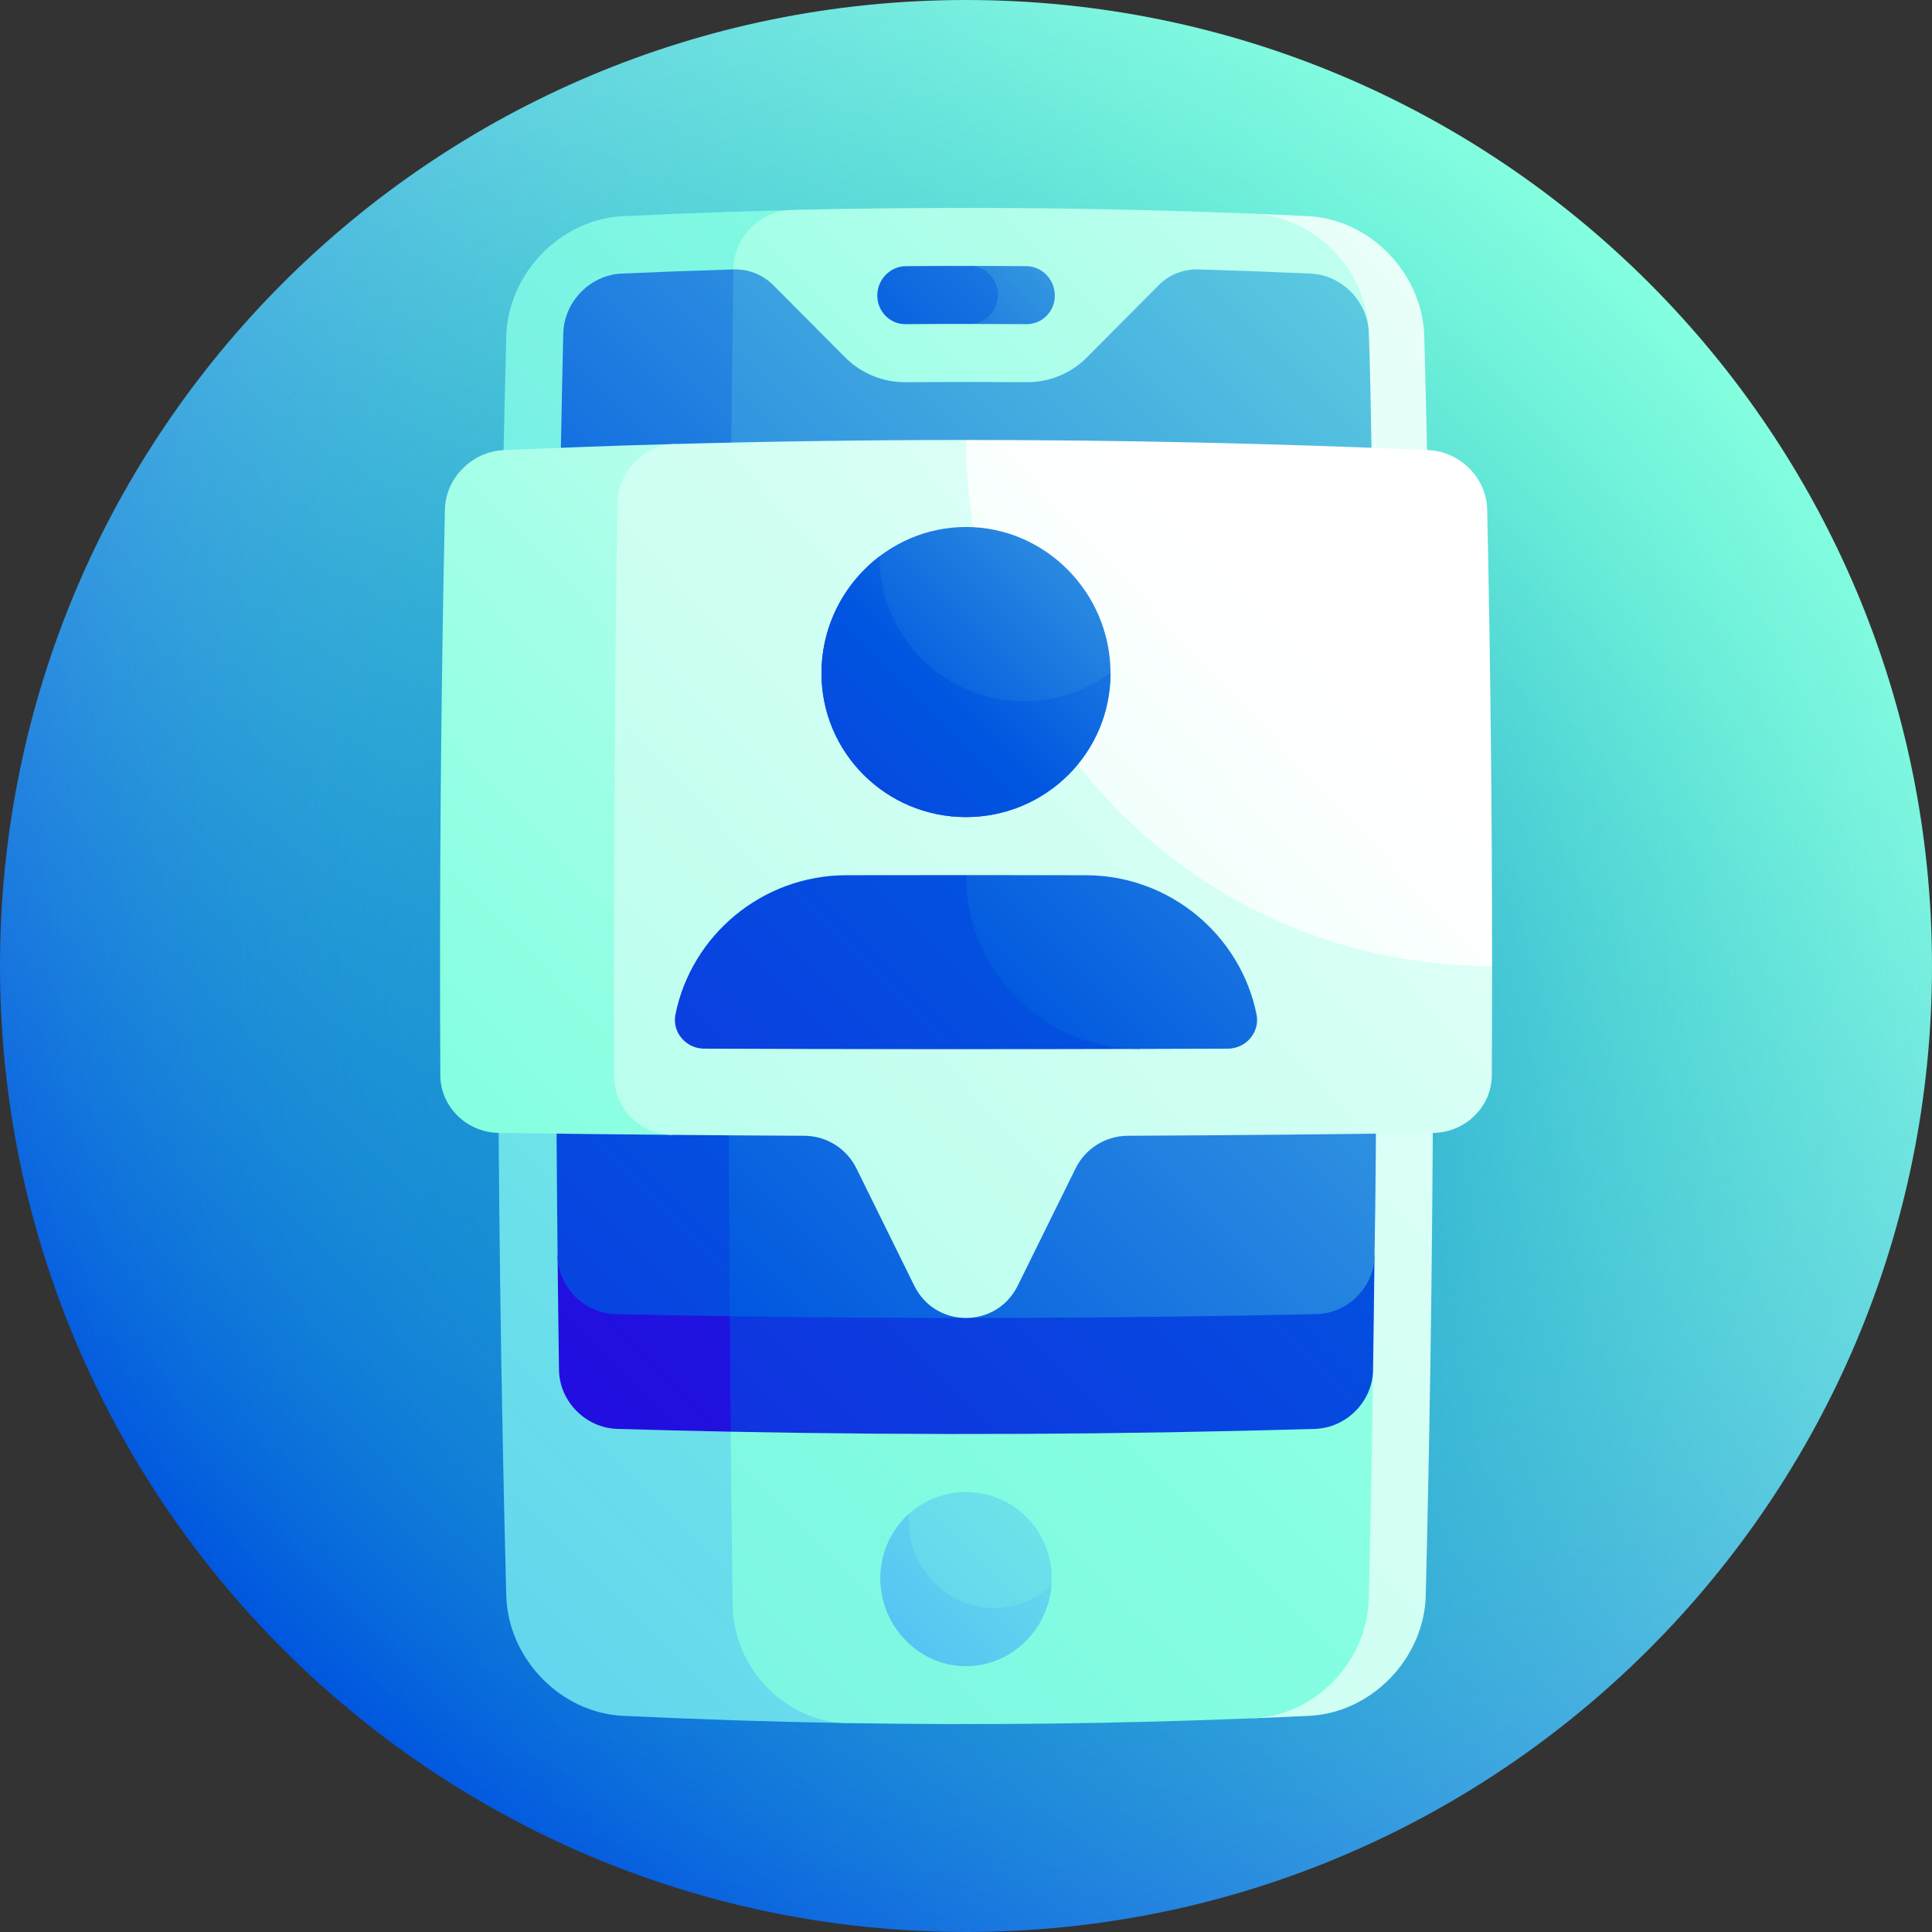 <svg width="100" height="100" viewBox="0 0 100 100" fill="none" xmlns="http://www.w3.org/2000/svg">
<rect x="0" y="0" width="100" height="100" fill="#333333" stroke="none"/>
<g clip-path="url(#clip0_1651_6328)">
<path d="M50 100C77.614 100 100 77.614 100 50C100 22.386 77.614 0 50 0C22.386 0 0 22.386 0 50C0 77.614 22.386 100 50 100Z" fill="url(#paint0_linear_1651_6328)"/>
<path d="M50 100C77.614 100 100 77.614 100 50C100 22.386 77.614 0 50 0C22.386 0 0 22.386 0 50C0 77.614 22.386 100 50 100Z" fill="url(#paint1_radial_1651_6328)"/>
<path d="M26.204 17.409C25.639 39.136 25.639 60.864 26.204 82.591C26.293 85.837 28.999 88.649 32.23 88.81C36.109 88.996 39.987 89.122 43.866 89.187C43.661 63.062 43.661 36.937 43.866 10.812C39.987 10.877 36.109 11.003 32.23 11.19C28.999 11.35 26.293 14.163 26.204 17.409Z" fill="url(#paint2_linear_1651_6328)"/>
<path d="M67.693 11.186C66.745 11.141 65.796 11.099 64.848 11.06C65.342 37.02 65.342 62.98 64.848 88.939C65.822 88.9 66.796 88.857 67.77 88.81C71.004 88.649 73.712 85.833 73.797 82.584C74.336 60.858 74.308 39.129 73.719 17.398C73.627 14.153 70.921 11.345 67.693 11.186Z" fill="url(#paint3_linear_1651_6328)"/>
<path d="M61.963 47.019C65.037 36.995 68.046 27.047 70.853 17.26C70.775 13.998 68.078 11.195 64.847 11.06C56.877 10.739 48.906 10.677 40.935 10.873C39.319 10.914 37.986 12.296 37.962 13.945C37.635 36.986 37.621 60.026 37.921 83.067C37.968 86.363 40.634 89.132 43.865 89.187C50.858 89.303 57.852 89.221 64.845 88.939C68.077 88.805 70.774 86 70.85 82.737C70.94 78.794 71.013 74.85 71.07 70.906C68.122 63.046 65.057 55.061 61.963 47.019Z" fill="url(#paint4_linear_1651_6328)"/>
<path d="M53.12 13.776C52.14 13.768 51.16 13.764 50.18 13.764C50.18 14.765 50.18 15.766 50.18 16.767C51.164 16.767 52.147 16.771 53.131 16.778C53.946 16.783 54.603 16.119 54.598 15.29C54.594 14.462 53.932 13.782 53.12 13.776Z" fill="url(#paint5_linear_1651_6328)"/>
<path d="M51.652 15.268C51.65 14.439 50.991 13.764 50.179 13.764C49.082 13.763 47.984 13.767 46.887 13.776C46.076 13.782 45.414 14.462 45.409 15.29C45.405 16.119 46.062 16.784 46.877 16.778C47.978 16.77 49.079 16.766 50.179 16.767C50.994 16.767 51.654 16.097 51.652 15.268Z" fill="url(#paint6_linear_1651_6328)"/>
<path d="M54.437 81.71C54.423 84.195 52.438 86.235 50.004 86.235C47.57 86.236 45.585 84.195 45.571 81.71C45.558 79.224 47.544 77.227 50.004 77.227C52.464 77.227 54.45 79.224 54.437 81.71Z" fill="url(#paint7_linear_1651_6328)"/>
<path d="M51.479 83.23C49.037 83.238 47.049 81.205 47.04 78.719C47.04 78.595 47.046 78.473 47.055 78.352C46.139 79.171 45.565 80.369 45.571 81.709C45.585 84.194 47.57 86.235 50.004 86.235C52.317 86.235 54.222 84.392 54.419 82.077C53.633 82.789 52.605 83.226 51.479 83.23Z" fill="url(#paint8_linear_1651_6328)"/>
<path d="M28.86 64.99C28.881 66.963 28.905 68.935 28.934 70.907C28.958 72.54 30.313 73.91 31.955 73.96C33.91 74.017 35.865 74.065 37.82 74.104C39.775 71.155 41.749 68.182 43.735 65.196C38.777 65.165 33.819 65.096 28.86 64.99Z" fill="url(#paint9_linear_1651_6328)"/>
<path d="M37.751 65.14C37.769 68.128 37.792 71.116 37.82 74.104C47.897 74.303 57.973 74.255 68.049 73.96C69.691 73.911 71.046 72.54 71.07 70.907C71.082 70.199 71.133 66.223 71.144 64.99C60.013 65.228 48.882 65.278 37.751 65.14Z" fill="url(#paint10_linear_1651_6328)"/>
<path d="M37.962 13.945C36.03 14.003 34.097 14.075 32.165 14.161C30.542 14.234 29.192 15.628 29.154 17.26C28.794 33.17 28.696 49.08 28.861 64.99C28.878 66.622 30.233 67.982 31.882 68.019C33.845 68.062 35.808 68.099 37.771 68.128C41.79 60.154 45.905 52.069 50 43.995C45.905 33.918 41.833 23.852 37.962 13.945Z" fill="url(#paint11_linear_1651_6328)"/>
<path d="M70.851 17.258C70.813 15.626 69.463 14.233 67.84 14.16C65.906 14.074 63.973 14.002 62.039 13.945C61.259 13.921 60.515 14.216 59.969 14.764C58.77 15.969 57.565 17.182 56.355 18.401C55.552 19.258 54.409 19.789 53.14 19.781C51.049 19.767 48.958 19.767 46.867 19.781C45.644 19.788 44.537 19.296 43.74 18.493C43.737 18.491 41.343 16.081 40.03 14.764C39.485 14.216 38.742 13.922 37.962 13.945C37.706 32.006 37.642 50.066 37.771 68.127C47.888 68.277 58.006 68.241 68.123 68.019C69.772 67.982 71.127 66.623 71.144 64.99C71.393 52.996 71.047 21.453 70.851 17.258Z" fill="url(#paint12_linear_1651_6328)"/>
<path d="M26.064 23.299C24.426 23.372 23.065 24.751 23.029 26.367C22.82 36.133 22.741 45.898 22.791 55.664C22.799 57.28 24.153 58.614 25.809 58.638C28.808 58.681 31.808 58.715 34.807 58.741C34.756 46.821 34.809 34.901 34.967 22.98C31.999 23.062 29.032 23.169 26.064 23.299Z" fill="url(#paint13_linear_1651_6328)"/>
<path d="M50.004 22.773C44.992 22.773 39.98 22.843 34.968 22.981C33.33 23.027 31.98 24.402 31.956 26.041C31.815 35.941 31.762 45.842 31.796 55.742C31.802 57.381 33.152 58.726 34.808 58.741C37.083 58.761 39.358 58.777 41.634 58.788C42.775 58.794 43.819 59.445 44.326 60.471C45.325 62.494 46.323 64.517 47.319 66.54C48.419 68.777 51.581 68.777 52.681 66.54C53.677 64.517 54.675 62.494 55.675 60.471C56.181 59.445 57.225 58.794 58.367 58.788C63.644 58.763 68.921 58.712 74.198 58.638C75.854 58.614 77.207 57.28 77.216 55.664C77.226 53.775 77.23 51.886 77.23 49.998C68.155 41.144 58.973 31.848 50.004 22.773Z" fill="url(#paint14_linear_1651_6328)"/>
<path d="M73.943 23.299C65.963 22.949 57.983 22.773 50.004 22.773C49.981 37.814 62.185 50.047 77.23 49.998C77.23 42.121 77.146 34.244 76.977 26.367C76.942 24.751 75.581 23.373 73.943 23.299Z" fill="url(#paint15_linear_1651_6328)"/>
<path d="M57.479 34.813C57.496 38.949 54.143 42.29 49.999 42.292C45.856 42.29 42.503 38.948 42.52 34.813C42.538 30.678 45.892 27.279 49.999 27.277C54.108 27.279 57.461 30.678 57.479 34.813Z" fill="url(#paint16_linear_1651_6328)"/>
<path d="M52.993 36.29C48.857 36.278 45.512 32.935 45.527 28.793C43.713 30.174 42.529 32.362 42.52 34.813C42.503 38.949 45.856 42.29 49.999 42.292C54.143 42.29 57.496 38.949 57.479 34.813C56.233 35.745 54.679 36.295 52.993 36.29Z" fill="url(#paint17_linear_1651_6328)"/>
<path d="M50 45.295C47.932 45.295 45.864 45.297 43.796 45.301C39.431 45.312 35.781 48.423 34.961 52.511C34.778 53.425 35.504 54.274 36.441 54.278C43.963 54.307 51.484 54.312 59.006 54.292C59.01 54.301 50 45.298 50 45.295Z" fill="url(#paint18_linear_1651_6328)"/>
<path d="M65.039 52.511C65.222 53.424 64.496 54.274 63.559 54.278C62.042 54.284 60.524 54.289 59.006 54.292C56.517 54.297 54.268 53.294 52.639 51.665C51.009 50.036 50 47.785 50 45.295C52.068 45.295 54.136 45.297 56.204 45.301C60.569 45.312 64.219 48.423 65.039 52.511Z" fill="url(#paint19_linear_1651_6328)"/>
</g>
<defs>
<linearGradient id="paint0_linear_1651_6328" x1="14.645" y1="85.355" x2="85.355" y2="14.645" gradientUnits="userSpaceOnUse">
<stop stop-color="#0056E0"/>
<stop offset="0.345" stop-color="#369BE0"/>
<stop offset="0.65" stop-color="#61D1E0"/>
<stop offset="0.876" stop-color="#7BF2E0"/>
<stop offset="1" stop-color="#85FFE0"/>
</linearGradient>
<radialGradient id="paint1_radial_1651_6328" cx="0" cy="0" r="1" gradientUnits="userSpaceOnUse" gradientTransform="translate(50 50) scale(50)">
<stop stop-color="#0056E0" stop-opacity="0.7"/>
<stop offset="1" stop-color="#00E5A1" stop-opacity="0"/>
</radialGradient>
<linearGradient id="paint2_linear_1651_6328" x1="-45.993" y1="133.109" x2="96.128" y2="-9.012" gradientUnits="userSpaceOnUse">
<stop stop-color="#389FFF"/>
<stop offset="0.121" stop-color="#45AFFA"/>
<stop offset="0.573" stop-color="#73E9E7"/>
<stop offset="0.79" stop-color="#85FFE0"/>
<stop offset="0.881" stop-color="#9DFFE6"/>
<stop offset="1" stop-color="#C2FFF0"/>
</linearGradient>
<linearGradient id="paint3_linear_1651_6328" x1="-80.713" y1="198.078" x2="121.453" y2="-4.088" gradientUnits="userSpaceOnUse">
<stop stop-color="#85FFE0"/>
<stop offset="0.234" stop-color="#9DFFE6"/>
<stop offset="0.725" stop-color="#DAFFF6"/>
<stop offset="1" stop-color="white"/>
</linearGradient>
<linearGradient id="paint4_linear_1651_6328" x1="-95.123" y1="198.473" x2="81.695" y2="21.655" gradientUnits="userSpaceOnUse">
<stop stop-color="#389FFF"/>
<stop offset="0.121" stop-color="#45AFFA"/>
<stop offset="0.573" stop-color="#73E9E7"/>
<stop offset="0.79" stop-color="#85FFE0"/>
<stop offset="0.881" stop-color="#9DFFE6"/>
<stop offset="1" stop-color="#C2FFF0"/>
</linearGradient>
<linearGradient id="paint5_linear_1651_6328" x1="23.705" y1="43.526" x2="66.904" y2="0.326" gradientUnits="userSpaceOnUse">
<stop stop-color="#230BE0"/>
<stop offset="0.5" stop-color="#0056E0"/>
<stop offset="1" stop-color="#85FFE0"/>
</linearGradient>
<linearGradient id="paint6_linear_1651_6328" x1="9.865" y1="53.946" x2="78.285" y2="-14.475" gradientUnits="userSpaceOnUse">
<stop stop-color="#230BE0"/>
<stop offset="0.5" stop-color="#0056E0"/>
<stop offset="1" stop-color="#85FFE0"/>
</linearGradient>
<linearGradient id="paint7_linear_1651_6328" x1="26.122" y1="105.592" x2="77.999" y2="53.716" gradientUnits="userSpaceOnUse">
<stop stop-color="#389FFF"/>
<stop offset="0.121" stop-color="#45AFFA"/>
<stop offset="0.573" stop-color="#73E9E7"/>
<stop offset="0.79" stop-color="#85FFE0"/>
<stop offset="0.881" stop-color="#9DFFE6"/>
<stop offset="1" stop-color="#C2FFF0"/>
</linearGradient>
<linearGradient id="paint8_linear_1651_6328" x1="36.452" y1="95.262" x2="72.473" y2="59.241" gradientUnits="userSpaceOnUse">
<stop stop-color="#389FFF"/>
<stop offset="0.121" stop-color="#45AFFA"/>
<stop offset="0.573" stop-color="#73E9E7"/>
<stop offset="0.79" stop-color="#85FFE0"/>
<stop offset="0.881" stop-color="#9DFFE6"/>
<stop offset="1" stop-color="#C2FFF0"/>
</linearGradient>
<linearGradient id="paint9_linear_1651_6328" x1="27.509" y1="75.378" x2="180.243" y2="-77.356" gradientUnits="userSpaceOnUse">
<stop stop-color="#230BE0"/>
<stop offset="0.5" stop-color="#0056E0"/>
<stop offset="1" stop-color="#85FFE0"/>
</linearGradient>
<linearGradient id="paint10_linear_1651_6328" x1="14.106" y1="108.937" x2="124.395" y2="-1.352" gradientUnits="userSpaceOnUse">
<stop stop-color="#230BE0"/>
<stop offset="0.5" stop-color="#0056E0"/>
<stop offset="1" stop-color="#85FFE0"/>
</linearGradient>
<linearGradient id="paint11_linear_1651_6328" x1="-21.622" y1="97.167" x2="86.463" y2="-10.919" gradientUnits="userSpaceOnUse">
<stop stop-color="#230BE0"/>
<stop offset="0.5" stop-color="#0056E0"/>
<stop offset="1" stop-color="#85FFE0"/>
</linearGradient>
<linearGradient id="paint12_linear_1651_6328" x1="-30.747" y1="125.375" x2="94.423" y2="0.204" gradientUnits="userSpaceOnUse">
<stop stop-color="#230BE0"/>
<stop offset="0.5" stop-color="#0056E0"/>
<stop offset="1" stop-color="#85FFE0"/>
</linearGradient>
<linearGradient id="paint13_linear_1651_6328" x1="19.079" y1="51.142" x2="72.43" y2="1.166" gradientUnits="userSpaceOnUse">
<stop stop-color="#85FFE0"/>
<stop offset="0.234" stop-color="#9DFFE6"/>
<stop offset="0.725" stop-color="#DAFFF6"/>
<stop offset="1" stop-color="white"/>
</linearGradient>
<linearGradient id="paint14_linear_1651_6328" x1="-12.345" y1="103.53" x2="87.953" y2="9.578" gradientUnits="userSpaceOnUse">
<stop stop-color="#85FFE0"/>
<stop offset="0.234" stop-color="#9DFFE6"/>
<stop offset="0.725" stop-color="#DAFFF6"/>
<stop offset="1" stop-color="white"/>
</linearGradient>
<linearGradient id="paint15_linear_1651_6328" x1="-33.409" y1="127.273" x2="67.184" y2="33.044" gradientUnits="userSpaceOnUse">
<stop stop-color="#85FFE0"/>
<stop offset="0.234" stop-color="#9DFFE6"/>
<stop offset="0.725" stop-color="#DAFFF6"/>
<stop offset="1" stop-color="white"/>
</linearGradient>
<linearGradient id="paint16_linear_1651_6328" x1="20.782" y1="64.029" x2="73.519" y2="11.292" gradientUnits="userSpaceOnUse">
<stop stop-color="#230BE0"/>
<stop offset="0.5" stop-color="#0056E0"/>
<stop offset="1" stop-color="#85FFE0"/>
</linearGradient>
<linearGradient id="paint17_linear_1651_6328" x1="21.688" y1="63.124" x2="75.974" y2="8.838" gradientUnits="userSpaceOnUse">
<stop stop-color="#230BE0"/>
<stop offset="0.5" stop-color="#0056E0"/>
<stop offset="1" stop-color="#85FFE0"/>
</linearGradient>
<linearGradient id="paint18_linear_1651_6328" x1="8.377" y1="90.957" x2="100.919" y2="-1.586" gradientUnits="userSpaceOnUse">
<stop stop-color="#230BE0"/>
<stop offset="0.5" stop-color="#0056E0"/>
<stop offset="1" stop-color="#85FFE0"/>
</linearGradient>
<linearGradient id="paint19_linear_1651_6328" x1="6.66" y1="100.219" x2="99.219" y2="7.66" gradientUnits="userSpaceOnUse">
<stop stop-color="#230BE0"/>
<stop offset="0.5" stop-color="#0056E0"/>
<stop offset="1" stop-color="#85FFE0"/>
</linearGradient>
<clipPath id="clip0_1651_6328">
<rect width="100" height="100" fill="white"/>
</clipPath>
</defs>
</svg>
